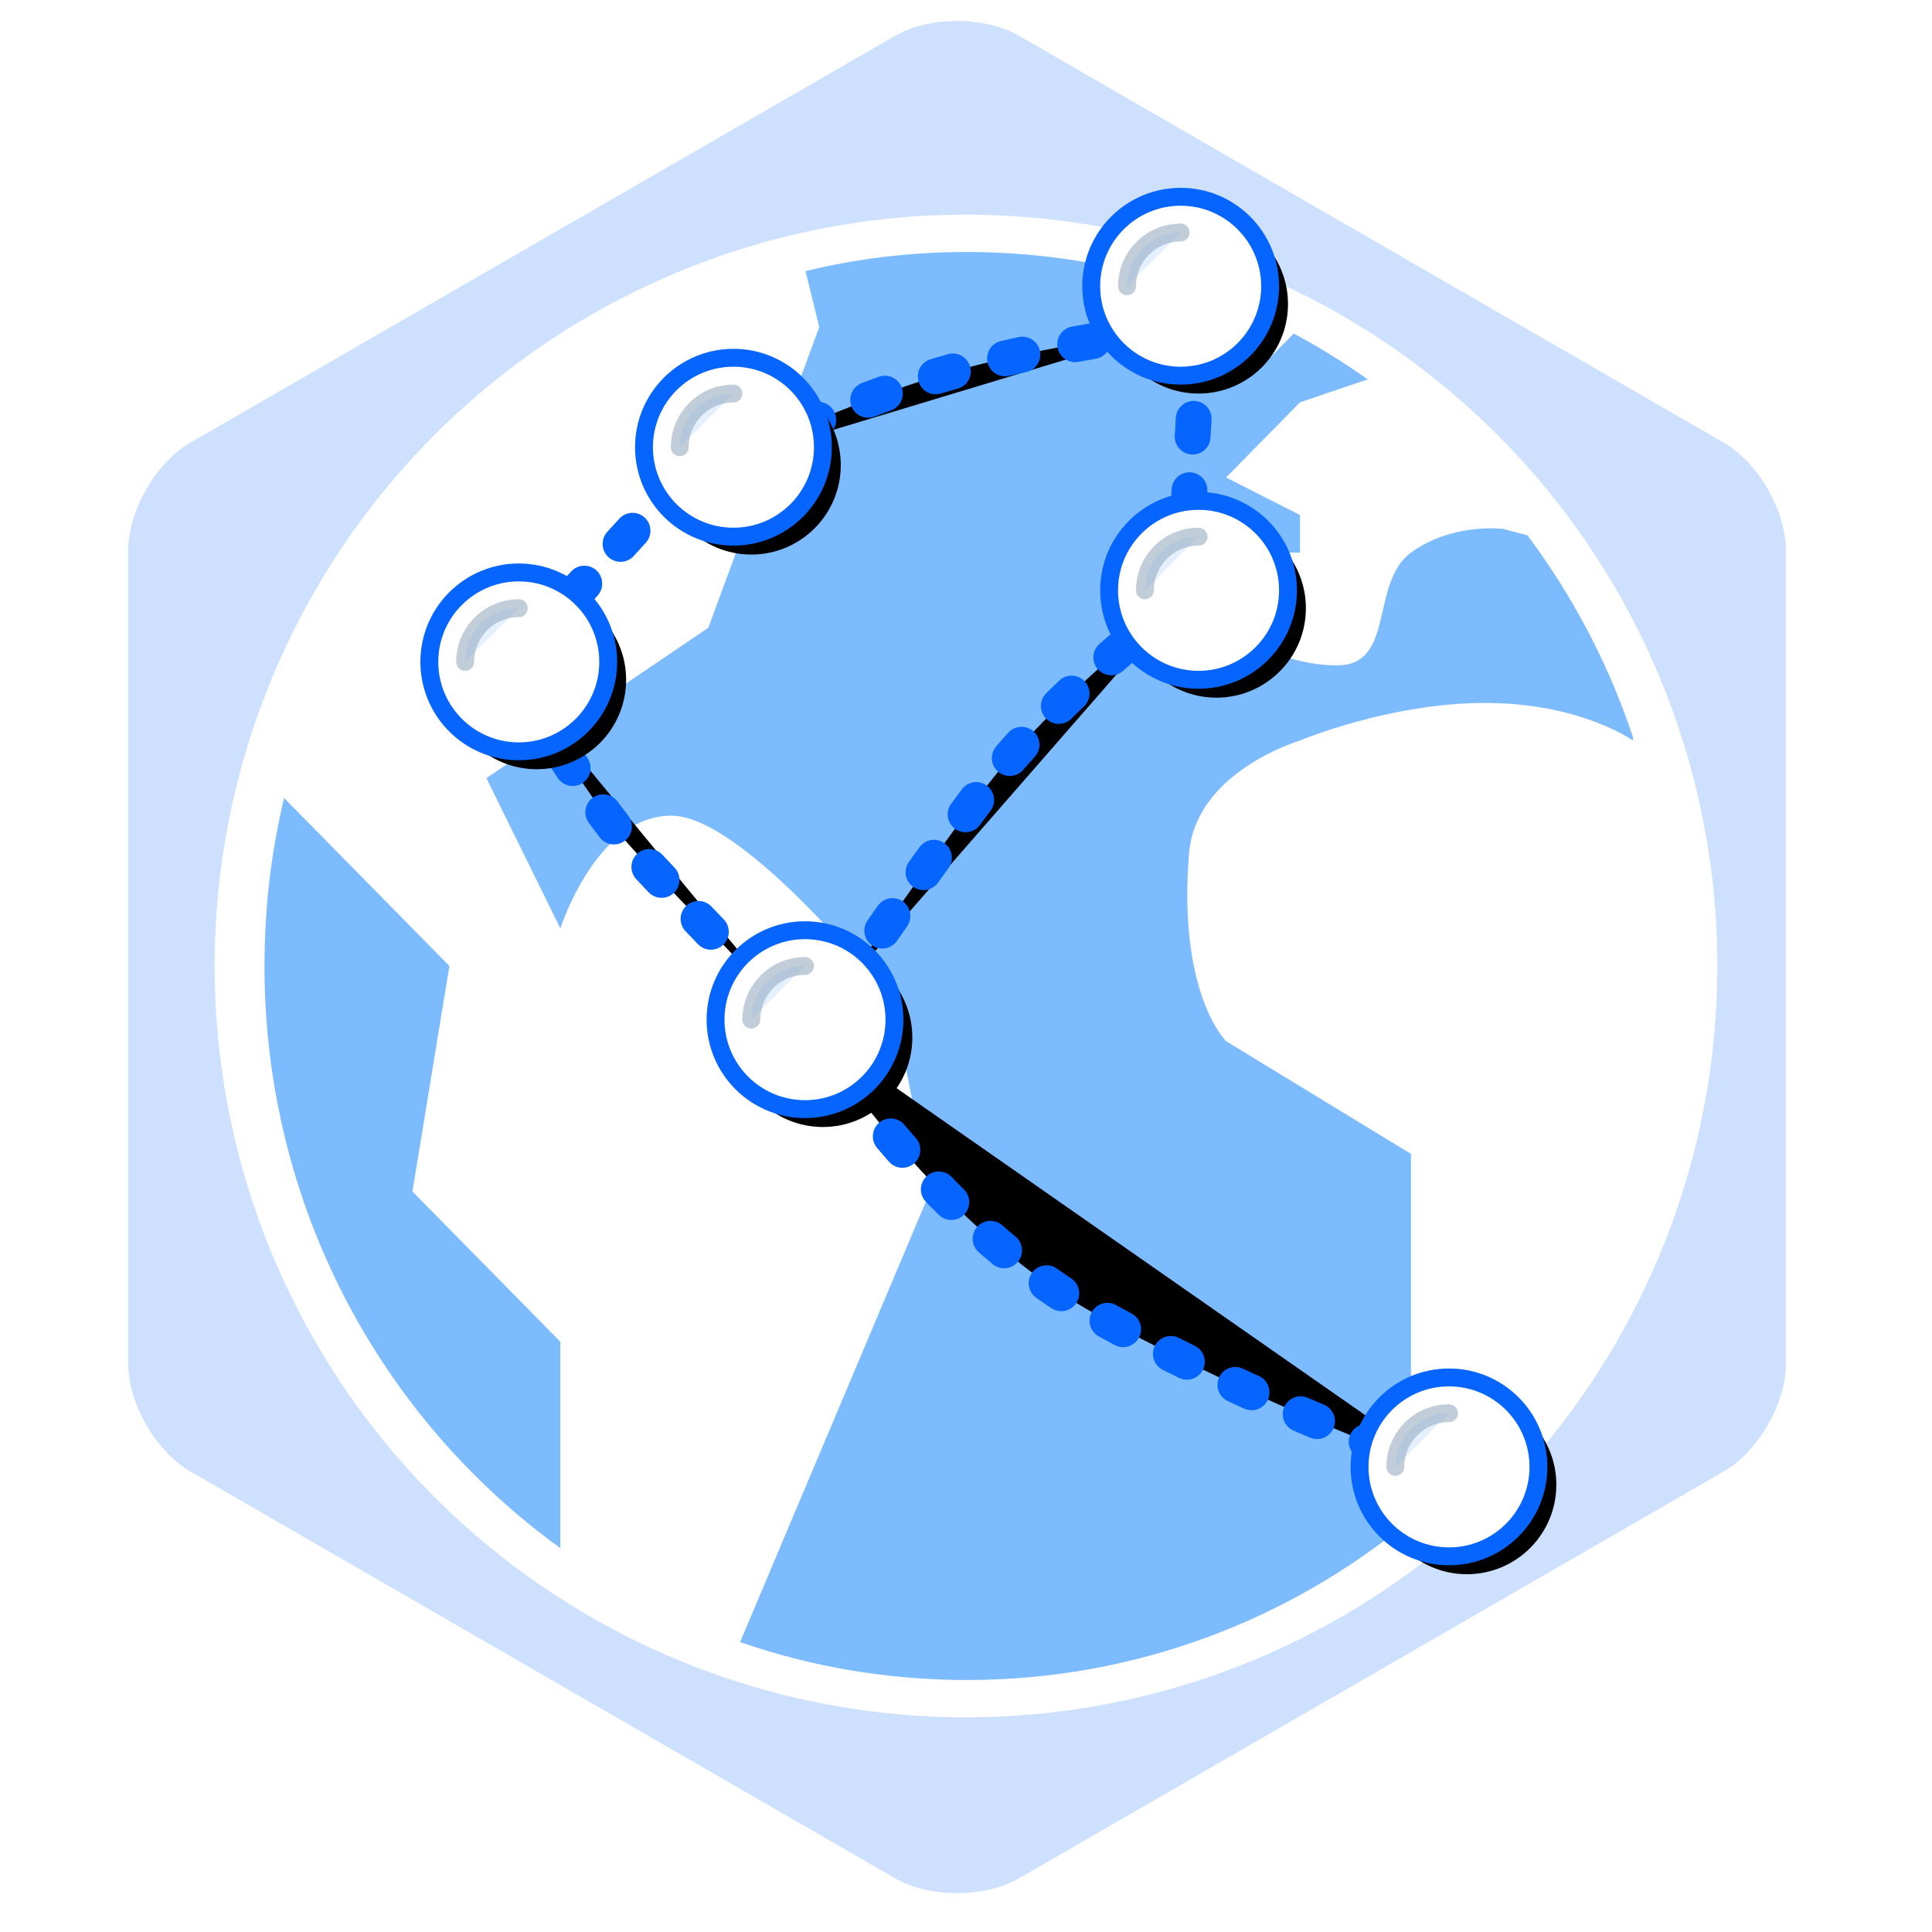 <svg xmlns="http://www.w3.org/2000/svg" width="108" height="108" viewBox="0 0 108 108" xmlns:xlink="http://www.w3.org/1999/xlink">
  <defs>
    <path id="b" d="M52.053,64.413 C52.053,64.413 41.253,60.512 32.153,55.413 C23.053,50.313 16.214,39.408 16.214,39.408"/>
    <filter id="a" width="113.9%" height="119.9%" x="-7.2%" y="-10.3%" filterUnits="objectBoundingBox">
      <feMorphology radius="1.5" operator="dilate" in="SourceAlpha" result="shadowSpreadOuter1"/>
      <feOffset in="shadowSpreadOuter1" result="shadowOffsetOuter1"/>
      <feMorphology radius="1.5" in="SourceAlpha" result="shadowInner"/>
      <feOffset in="shadowInner" result="shadowInner"/>
      <feComposite in="shadowOffsetOuter1" in2="shadowInner" operator="out" result="shadowOffsetOuter1"/>
      <feColorMatrix values="0 0 0 0 1 0 0 0 0 1 0 0 0 0 1 0 0 0 1 0" in="shadowOffsetOuter1"/>
    </filter>
    <path id="d" d="M0.384,20.687 C0.384,20.687 3.763,26.564 6.315,29.396 C8.352,31.657 15.392,38.92 15.392,38.92"/>
    <filter id="c" width="134.4%" height="128.4%" x="-17%" y="-14%" filterUnits="objectBoundingBox">
      <feMorphology radius="1.5" operator="dilate" in="SourceAlpha" result="shadowSpreadOuter1"/>
      <feOffset in="shadowSpreadOuter1" result="shadowOffsetOuter1"/>
      <feMorphology radius="1.5" in="SourceAlpha" result="shadowInner"/>
      <feOffset in="shadowInner" result="shadowInner"/>
      <feComposite in="shadowOffsetOuter1" in2="shadowInner" operator="out" result="shadowOffsetOuter1"/>
      <feColorMatrix values="0 0 0 0 1 0 0 0 0 1 0 0 0 0 1 0 0 0 1 0" in="shadowOffsetOuter1"/>
    </filter>
    <path id="f" d="M36.999,15.594 C36.999,15.594 30.125,20.628 25.809,26.4 C21.494,32.172 18.141,37.205 18.141,37.205"/>
    <filter id="e" width="127.4%" height="124%" x="-13.7%" y="-12%" filterUnits="objectBoundingBox">
      <feMorphology radius="1.5" operator="dilate" in="SourceAlpha" result="shadowSpreadOuter1"/>
      <feOffset in="shadowSpreadOuter1" result="shadowOffsetOuter1"/>
      <feMorphology radius="1.5" in="SourceAlpha" result="shadowInner"/>
      <feOffset in="shadowInner" result="shadowInner"/>
      <feComposite in="shadowOffsetOuter1" in2="shadowInner" operator="out" result="shadowOffsetOuter1"/>
      <feColorMatrix values="0 0 0 0 1 0 0 0 0 1 0 0 0 0 1 0 0 0 1 0" in="shadowOffsetOuter1"/>
    </filter>
    <path id="h" d="M36.035,0.453 C36.035,0.453 28.063,1.5 22.706,3.228 C17.348,4.956 10.983,8.024 10.983,8.024"/>
    <filter id="g" width="118.7%" height="161.9%" y="-28.8%" filterUnits="objectBoundingBox">
      <feMorphology radius="1.5" operator="dilate" in="SourceAlpha" result="shadowSpreadOuter1"/>
      <feOffset in="shadowSpreadOuter1" result="shadowOffsetOuter1"/>
      <feMorphology radius="1.5" in="SourceAlpha" result="shadowInner"/>
      <feOffset in="shadowInner" result="shadowInner"/>
      <feComposite in="shadowOffsetOuter1" in2="shadowInner" operator="out" result="shadowOffsetOuter1"/>
      <feColorMatrix values="0 0 0 0 1 0 0 0 0 1 0 0 0 0 1 0 0 0 1 0" in="shadowOffsetOuter1"/>
    </filter>
    <path id="j" d="M37.962,1.417 L37.274,13.117"/>
    <filter id="i" width="180.8%" height="135.6%" x="-40.4%" y="-17.8%" filterUnits="objectBoundingBox">
      <feMorphology radius="1.5" operator="dilate" in="SourceAlpha" result="shadowSpreadOuter1"/>
      <feOffset in="shadowSpreadOuter1" result="shadowOffsetOuter1"/>
      <feMorphology radius="1.5" in="SourceAlpha" result="shadowInner"/>
      <feOffset in="shadowInner" result="shadowInner"/>
      <feComposite in="shadowOffsetOuter1" in2="shadowInner" operator="out" result="shadowOffsetOuter1"/>
      <feColorMatrix values="0 0 0 0 1 0 0 0 0 1 0 0 0 0 1 0 0 0 1 0" in="shadowOffsetOuter1"/>
    </filter>
    <path id="l" d="M9.056,8.712 L0.522,18.067"/>
    <filter id="k" width="161.4%" height="156%" x="-30.7%" y="-28%" filterUnits="objectBoundingBox">
      <feMorphology radius="1.5" operator="dilate" in="SourceAlpha" result="shadowSpreadOuter1"/>
      <feOffset in="shadowSpreadOuter1" result="shadowOffsetOuter1"/>
      <feMorphology radius="1.5" in="SourceAlpha" result="shadowInner"/>
      <feOffset in="shadowInner" result="shadowInner"/>
      <feComposite in="shadowOffsetOuter1" in2="shadowInner" operator="out" result="shadowOffsetOuter1"/>
      <feColorMatrix values="0 0 0 0 1 0 0 0 0 1 0 0 0 0 1 0 0 0 1 0" in="shadowOffsetOuter1"/>
    </filter>
    <circle id="n" cx="5" cy="5" r="5"/>
    <filter id="m" width="130%" height="130%" x="-20%" y="-20%" filterUnits="objectBoundingBox">
      <feMorphology radius=".5" operator="dilate" in="SourceAlpha" result="shadowSpreadOuter1"/>
      <feOffset dx="-1" dy="-1" in="shadowSpreadOuter1" result="shadowOffsetOuter1"/>
      <feComposite in="shadowOffsetOuter1" in2="SourceAlpha" operator="out" result="shadowOffsetOuter1"/>
      <feColorMatrix values="0 0 0 0 0.557 0 0 0 0 0.651 0 0 0 0 0.733 0 0 0 1 0" in="shadowOffsetOuter1"/>
    </filter>
    <circle id="p" cx="5" cy="5" r="5"/>
    <filter id="o" width="130%" height="130%" x="-20%" y="-20%" filterUnits="objectBoundingBox">
      <feMorphology radius=".5" operator="dilate" in="SourceAlpha" result="shadowSpreadOuter1"/>
      <feOffset dx="-1" dy="-1" in="shadowSpreadOuter1" result="shadowOffsetOuter1"/>
      <feComposite in="shadowOffsetOuter1" in2="SourceAlpha" operator="out" result="shadowOffsetOuter1"/>
      <feColorMatrix values="0 0 0 0 0.557 0 0 0 0 0.651 0 0 0 0 0.733 0 0 0 1 0" in="shadowOffsetOuter1"/>
    </filter>
    <circle id="r" cx="5" cy="5" r="5"/>
    <filter id="q" width="130%" height="130%" x="-20%" y="-20%" filterUnits="objectBoundingBox">
      <feMorphology radius=".5" operator="dilate" in="SourceAlpha" result="shadowSpreadOuter1"/>
      <feOffset dx="-1" dy="-1" in="shadowSpreadOuter1" result="shadowOffsetOuter1"/>
      <feComposite in="shadowOffsetOuter1" in2="SourceAlpha" operator="out" result="shadowOffsetOuter1"/>
      <feColorMatrix values="0 0 0 0 0.557 0 0 0 0 0.651 0 0 0 0 0.733 0 0 0 1 0" in="shadowOffsetOuter1"/>
    </filter>
    <circle id="t" cx="5" cy="5" r="5"/>
    <filter id="s" width="130%" height="130%" x="-20%" y="-20%" filterUnits="objectBoundingBox">
      <feMorphology radius=".5" operator="dilate" in="SourceAlpha" result="shadowSpreadOuter1"/>
      <feOffset dx="-1" dy="-1" in="shadowSpreadOuter1" result="shadowOffsetOuter1"/>
      <feComposite in="shadowOffsetOuter1" in2="SourceAlpha" operator="out" result="shadowOffsetOuter1"/>
      <feColorMatrix values="0 0 0 0 0.557 0 0 0 0 0.651 0 0 0 0 0.733 0 0 0 1 0" in="shadowOffsetOuter1"/>
    </filter>
    <circle id="v" cx="5" cy="5" r="5"/>
    <filter id="u" width="130%" height="130%" x="-20%" y="-20%" filterUnits="objectBoundingBox">
      <feMorphology radius=".5" operator="dilate" in="SourceAlpha" result="shadowSpreadOuter1"/>
      <feOffset dx="-1" dy="-1" in="shadowSpreadOuter1" result="shadowOffsetOuter1"/>
      <feComposite in="shadowOffsetOuter1" in2="SourceAlpha" operator="out" result="shadowOffsetOuter1"/>
      <feColorMatrix values="0 0 0 0 0.557 0 0 0 0 0.651 0 0 0 0 0.733 0 0 0 1 0" in="shadowOffsetOuter1"/>
    </filter>
    <circle id="x" cx="5" cy="5" r="5"/>
    <filter id="w" width="130%" height="130%" x="-20%" y="-20%" filterUnits="objectBoundingBox">
      <feMorphology radius=".5" operator="dilate" in="SourceAlpha" result="shadowSpreadOuter1"/>
      <feOffset dx="-1" dy="-1" in="shadowSpreadOuter1" result="shadowOffsetOuter1"/>
      <feComposite in="shadowOffsetOuter1" in2="SourceAlpha" operator="out" result="shadowOffsetOuter1"/>
      <feColorMatrix values="0 0 0 0 0.557 0 0 0 0 0.651 0 0 0 0 0.733 0 0 0 1 0" in="shadowOffsetOuter1"/>
    </filter>
  </defs>
  <g fill="none" fill-rule="evenodd">
    <path fill="#CDE1FF" d="M50.036,2 C51.949,0.895 55.055,0.898 56.964,2 L96.369,24.75 C98.282,25.855 99.832,28.545 99.832,30.749 L99.832,76.251 C99.832,78.459 98.278,81.148 96.369,82.25 L56.964,105 C55.051,106.105 51.945,106.102 50.036,105 L10.631,82.25 C8.718,81.145 7.168,78.455 7.168,76.251 L7.168,30.749 C7.168,28.541 8.722,25.852 10.631,24.75 L50.036,2 Z"/>
    <g transform="translate(12 11)">
      <circle cx="42" cy="43" r="42" fill="#FFFFFF"/>
      <path fill="#7DBBFF" d="M0.085,40 C0.085,36.765 0.458,33.614 1.181,30.61 L10.422,40 L8.355,52.604 L16.624,61.006 L16.624,72.54 C6.619,65.313 0.085,53.425 0.085,40 L0.085,40 Z M30.331,1.158 C33.225,0.444 36.244,0.087 39.365,0.087 C42.818,0.087 46.167,0.549 49.35,1.39 L47.634,4.289 L49.702,6.389 L55.904,6.389 L57.621,4.646 C59.066,5.423 60.431,6.263 61.755,7.208 L57.972,8.49 L53.837,12.691 L57.972,14.792 L57.972,16.892 L53.837,16.892 L53.837,21.094 C53.837,21.094 56.689,23.194 60.038,23.194 C63.326,23.194 61.858,18.594 64.174,16.892 C66.51,15.191 69.342,15.569 69.342,15.569 L70.686,15.926 C73.209,19.308 75.213,23.09 76.578,27.185 L76.578,27.396 C76.578,27.396 73.662,25.295 68.309,25.295 C62.954,25.295 57.972,27.396 57.972,27.396 C57.972,27.396 52.141,29.119 51.769,33.698 C51.128,41.575 53.837,44.201 53.837,44.201 L64.174,50.503 L64.174,70.944 C57.414,76.553 48.772,79.913 39.365,79.913 C34.921,79.913 30.662,79.179 26.672,77.792 L37.298,52.604 L35.231,42.101 C35.231,42.101 27.023,31.597 22.827,31.597 C18.63,31.597 16.625,37.899 16.625,37.899 L12.49,29.497 L24.894,21.094 L31.096,4.288 L30.331,1.158 L30.331,1.158 Z" transform="translate(2.7 3)"/>
      <g transform="translate(17 7)" stroke-dasharray="1 3" stroke-linecap="round" stroke-linejoin="round">
        <use fill="black" filter="url(#a)" xlink:href="#b"/>
        <use stroke="#0664FF" stroke-width="2" xlink:href="#b"/>
        <use fill="black" filter="url(#c)" xlink:href="#d"/>
        <use stroke="#0664FF" stroke-width="2" xlink:href="#d"/>
        <use fill="black" filter="url(#e)" xlink:href="#f"/>
        <use stroke="#0664FF" stroke-width="2" xlink:href="#f"/>
        <g>
          <use fill="black" filter="url(#g)" xlink:href="#h"/>
          <use stroke="#0664FF" stroke-width="2" xlink:href="#h"/>
        </g>
        <g>
          <use fill="black" filter="url(#i)" xlink:href="#j"/>
          <use stroke="#0664FF" stroke-width="2" xlink:href="#j"/>
        </g>
        <g>
          <use fill="black" filter="url(#k)" xlink:href="#l"/>
          <use stroke="#0664FF" stroke-width="2" xlink:href="#l"/>
        </g>
      </g>
      <g transform="rotate(-180 11 15.5)">
        <use fill="black" filter="url(#m)" xlink:href="#n"/>
        <use fill="#FFFFFF" stroke="#0664FF" xlink:href="#n"/>
        <path fill="#CDE1FF" stroke="#8EA6BB" d="M5,8 C6.657,8 8,6.657 8,5" opacity=".545" stroke-linecap="round" stroke-linejoin="round"/>
      </g>
      <g transform="rotate(-180 17 9.5)">
        <use fill="black" filter="url(#o)" xlink:href="#p"/>
        <use fill="#FFFFFF" stroke="#0664FF" xlink:href="#p"/>
        <path fill="#CDE1FF" stroke="#8EA6BB" d="M5,8 C6.657,8 8,6.657 8,5" opacity=".545" stroke-linecap="round" stroke-linejoin="round"/>
      </g>
      <g transform="rotate(-180 29.5 5)">
        <use fill="black" filter="url(#q)" xlink:href="#r"/>
        <use fill="#FFFFFF" stroke="#0664FF" xlink:href="#r"/>
        <path fill="#CDE1FF" stroke="#8EA6BB" d="M5,8 C6.657,8 8,6.657 8,5" opacity=".545" stroke-linecap="round" stroke-linejoin="round"/>
      </g>
      <g transform="rotate(-180 19 25.5)">
        <use fill="black" filter="url(#s)" xlink:href="#t"/>
        <use fill="#FFFFFF" stroke="#0664FF" xlink:href="#t"/>
        <path fill="#CDE1FF" stroke="#8EA6BB" d="M5,8 C6.657,8 8,6.657 8,5" opacity=".545" stroke-linecap="round" stroke-linejoin="round"/>
      </g>
      <g transform="rotate(-180 30 13.5)">
        <use fill="black" filter="url(#u)" xlink:href="#v"/>
        <use fill="#FFFFFF" stroke="#0664FF" xlink:href="#v"/>
        <path fill="#CDE1FF" stroke="#8EA6BB" d="M5,8 C6.657,8 8,6.657 8,5" opacity=".545" stroke-linecap="round" stroke-linejoin="round"/>
      </g>
      <g transform="rotate(-180 37 38)">
        <use fill="black" filter="url(#w)" xlink:href="#x"/>
        <use fill="#FFFFFF" stroke="#0664FF" xlink:href="#x"/>
        <path fill="#CDE1FF" stroke="#8EA6BB" d="M5,8 C6.657,8 8,6.657 8,5" opacity=".545" stroke-linecap="round" stroke-linejoin="round"/>
      </g>
    </g>
  </g>
</svg>
